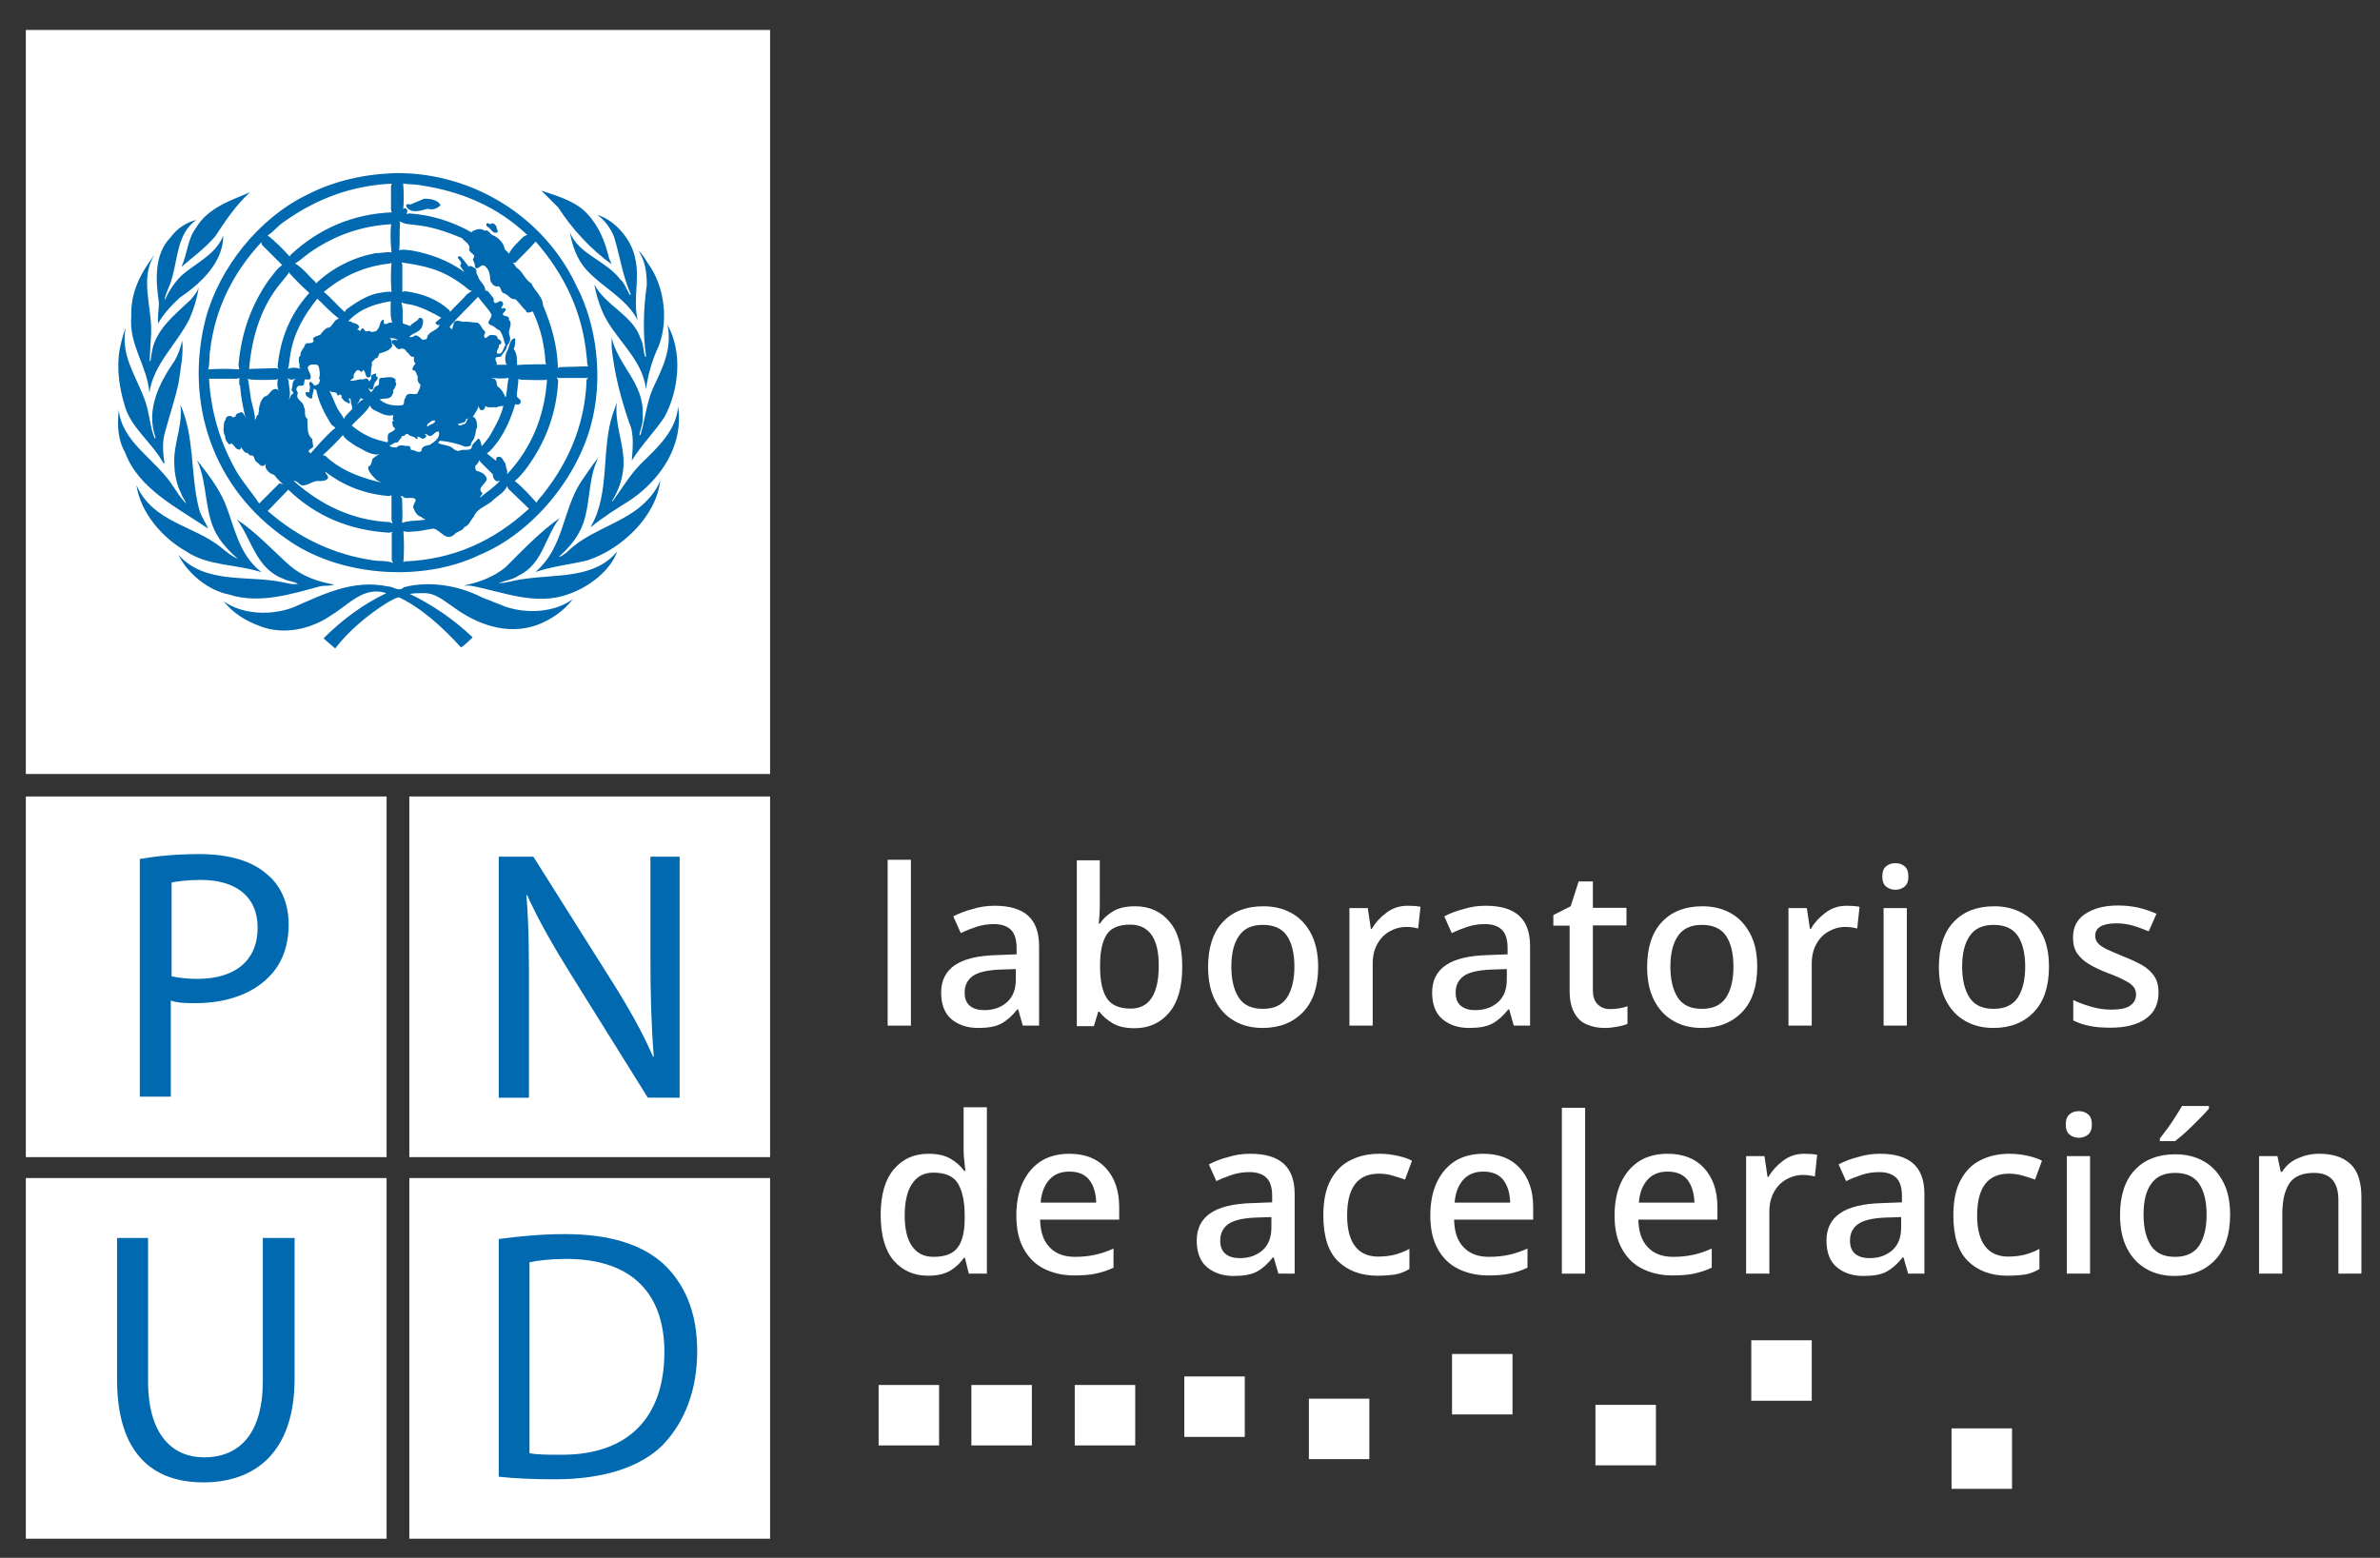 <?xml version="1.0" encoding="utf-8"?>
<!-- Generator: Adobe Illustrator 19.0.0, SVG Export Plug-In . SVG Version: 6.00 Build 0)  -->
<svg version="1.1" id="Layer_1" xmlns="http://www.w3.org/2000/svg" xmlns:xlink="http://www.w3.org/1999/xlink" x="0px" y="0px"
	 viewBox="0 0 921 603" style="enable-background:new 0 0 921 603;" xml:space="preserve">
<rect x="0" y="0" width="921" height="603" fill="#333333" stroke="none"/>
<style type="text/css">
	.st0{fill:#FFFFFF;}
	.st1{fill:#0169B0;}
</style>
<rect x="340" y="536.1" class="st0" width="23.4" height="23.4"/>
<rect x="375.9" y="536.1" class="st0" width="23.4" height="23.4"/>
<rect x="415.9" y="536.1" class="st0" width="23.4" height="23.4"/>
<rect x="458.3" y="532.8" class="st0" width="23.4" height="23.4"/>
<rect x="506.5" y="541.4" class="st0" width="23.4" height="23.4"/>
<rect x="561.9" y="524.1" class="st0" width="23.4" height="23.4"/>
<rect x="617.4" y="543.8" class="st0" width="23.4" height="23.4"/>
<rect x="677.7" y="518.8" class="st0" width="23.4" height="23.4"/>
<rect x="755.2" y="552.9" class="st0" width="23.4" height="23.4"/>
<rect x="343.5" y="332.8" class="st0" width="9" height="64.2"/>
<path class="st0" d="M385,350.6c5.7,0,10,1.3,12.8,3.8c2.8,2.5,4.3,6.4,4.3,11.8V397h-6.3l-1.8-6.3h-0.3c-2,2.5-4,4.3-6.2,5.5
	c-2.2,1.2-5.2,1.7-9,1.7c-4.1,0-7.5-1.1-10.2-3.3c-2.7-2.2-4.1-5.7-4.1-10.4c0-4.7,1.8-8.2,5.3-10.6c3.5-2.4,8.9-3.7,16.1-3.9
	l7.8-0.3v-2.5c0-3.3-0.8-5.7-2.3-7.1c-1.5-1.4-3.7-2.1-6.4-2.1c-2.3,0-4.5,0.3-6.7,1c-2.1,0.7-4.2,1.5-6.2,2.5l-2.9-6.5
	c2.1-1.1,4.6-2.1,7.4-2.8C379,351,382,350.6,385,350.6 M393.2,375.1l-6.1,0.2c-5.2,0.2-8.8,1.1-10.8,2.6c-2,1.5-3,3.6-3,6.3
	c0,2.4,0.7,4.1,2.1,5.2c1.4,1.1,3.2,1.6,5.5,1.6c3.5,0,6.4-1,8.7-3c2.3-2,3.5-4.9,3.5-8.9V375.1z"/>
<path class="st0" d="M425.6,332.8v15.5c0,1.8,0,3.6-0.1,5.3c-0.1,1.7-0.2,3-0.3,3.9h0.4c1.3-1.9,3-3.5,5.2-4.8
	c2.2-1.3,5-1.9,8.5-1.9c5.5,0,9.9,2,13.2,5.9c3.4,3.9,5,9.8,5,17.6c0,7.8-1.7,13.7-5.1,17.7c-3.4,4-7.8,6-13.3,6
	c-3.5,0-6.3-0.6-8.5-1.9c-2.2-1.3-3.9-2.8-5.2-4.5H425l-1.7,5.6h-6.6v-64.2H425.6z M437.3,357.9c-4.3,0-7.4,1.3-9,3.8
	c-1.7,2.6-2.6,6.5-2.6,11.8v0.7c0,5.2,0.8,9.3,2.5,12c1.7,2.8,4.8,4.2,9.3,4.2c3.7,0,6.4-1.4,8.2-4.2c1.8-2.8,2.7-6.9,2.7-12.2
	C448.5,363.3,444.7,357.9,437.3,357.9"/>
<path class="st0" d="M510.1,374.2c0,7.6-1.9,13.4-5.8,17.5c-3.9,4.1-9.1,6.2-15.7,6.2c-4.1,0-7.8-0.9-10.9-2.7
	c-3.2-1.8-5.7-4.5-7.5-8c-1.8-3.5-2.7-7.8-2.7-12.9c0-7.5,1.9-13.4,5.7-17.4c3.8-4.1,9.1-6.1,15.7-6.1c4.2,0,7.8,0.9,11,2.7
	c3.2,1.8,5.7,4.5,7.5,8C509.1,364.8,510.1,369.1,510.1,374.2 M476.5,374.2c0,5.1,1,9.1,2.9,12c1.9,2.9,5,4.3,9.3,4.3
	s7.3-1.4,9.3-4.3c1.9-2.9,2.9-6.9,2.9-12c0-5.2-1-9.2-2.9-12c-1.9-2.8-5.1-4.2-9.3-4.2c-4.2,0-7.3,1.4-9.2,4.2
	C477.5,365,476.5,369,476.5,374.2"/>
<path class="st0" d="M544.7,350.6c1.8,0,3.5,0.1,5,0.4l-0.9,8.4c-1.5-0.4-3-0.6-4.6-0.6c-2.3,0-4.5,0.6-6.4,1.7
	c-2,1.1-3.6,2.7-4.8,4.9c-1.2,2.1-1.8,4.7-1.8,7.6v24h-9v-45.5h7.1l1.2,8.1h0.3c1.4-2.4,3.3-4.5,5.7-6.3
	C538.9,351.5,541.6,350.6,544.7,350.6"/>
<path class="st0" d="M575,350.6c5.7,0,10,1.3,12.8,3.8c2.8,2.5,4.3,6.4,4.3,11.8V397h-6.3l-1.8-6.3h-0.3c-2,2.5-4,4.3-6.2,5.5
	c-2.2,1.2-5.2,1.7-9,1.7c-4.1,0-7.5-1.1-10.2-3.3c-2.7-2.2-4.1-5.7-4.1-10.4c0-4.7,1.8-8.2,5.3-10.6c3.5-2.4,8.9-3.7,16.1-3.9
	l7.8-0.3v-2.5c0-3.3-0.8-5.7-2.3-7.1c-1.5-1.4-3.7-2.1-6.4-2.1c-2.3,0-4.5,0.3-6.7,1c-2.1,0.7-4.2,1.5-6.2,2.5l-2.9-6.5
	c2.1-1.1,4.6-2.1,7.4-2.8C569,351,571.9,350.6,575,350.6 M583.2,375.1l-6.1,0.2c-5.2,0.2-8.8,1.1-10.8,2.6c-2,1.5-3,3.6-3,6.3
	c0,2.4,0.7,4.1,2.1,5.2c1.4,1.1,3.2,1.6,5.5,1.6c3.5,0,6.4-1,8.7-3c2.3-2,3.5-4.9,3.5-8.9V375.1z"/>
<path class="st0" d="M623,390.6c2.5,0,4.8-0.4,6.8-1.1v6.8c-1,0.5-2.3,0.8-3.9,1.1c-1.6,0.3-3.3,0.5-4.9,0.5c-2.5,0-4.7-0.4-6.8-1.3
	c-2.1-0.8-3.7-2.3-4.9-4.4c-1.2-2.1-1.9-5-1.9-8.7v-25.2h-6.3v-4.1l6.7-3.4l3.1-9.6h5.5v10.2h13v6.8h-13v25c0,2.5,0.6,4.3,1.8,5.5
	C619.5,390,621.1,390.6,623,390.6"/>
<path class="st0" d="M680,374.2c0,7.6-1.9,13.4-5.8,17.5c-3.9,4.1-9.1,6.2-15.7,6.2c-4.1,0-7.8-0.9-10.9-2.7c-3.2-1.8-5.7-4.5-7.5-8
	c-1.8-3.5-2.7-7.8-2.7-12.9c0-7.5,1.9-13.4,5.7-17.4c3.8-4.1,9.1-6.1,15.7-6.1c4.2,0,7.8,0.9,11,2.7c3.2,1.8,5.7,4.5,7.5,8
	C679.1,364.8,680,369.1,680,374.2 M646.4,374.2c0,5.1,1,9.1,2.9,12c1.9,2.9,5,4.3,9.3,4.3s7.3-1.4,9.3-4.3c1.9-2.9,2.9-6.9,2.9-12
	c0-5.2-1-9.2-2.9-12c-1.9-2.8-5.1-4.2-9.3-4.2c-4.2,0-7.3,1.4-9.2,4.2C647.4,365,646.4,369,646.4,374.2"/>
<path class="st0" d="M714.6,350.6c1.8,0,3.5,0.1,5,0.4l-0.9,8.4c-1.5-0.4-3-0.6-4.6-0.6c-2.3,0-4.5,0.6-6.4,1.7
	c-2,1.1-3.6,2.7-4.8,4.9c-1.2,2.1-1.8,4.7-1.8,7.6v24h-9v-45.5h7.1l1.2,8.1h0.3c1.4-2.4,3.3-4.5,5.7-6.3
	C708.8,351.5,711.5,350.6,714.6,350.6"/>
<path class="st0" d="M733.5,334.1c1.4,0,2.5,0.4,3.5,1.2c1,0.8,1.5,2.1,1.5,4c0,1.8-0.5,3.1-1.5,3.9c-1,0.8-2.2,1.2-3.5,1.2
	c-1.4,0-2.6-0.4-3.6-1.2c-1-0.8-1.5-2.1-1.5-3.9c0-1.9,0.5-3.2,1.5-4C730.9,334.5,732.1,334.1,733.5,334.1 M737.9,397h-9v-45.5h9
	V397z"/>
<path class="st0" d="M792.9,374.2c0,7.6-1.9,13.4-5.8,17.5c-3.9,4.1-9.1,6.2-15.7,6.2c-4.1,0-7.8-0.9-10.9-2.7
	c-3.2-1.8-5.7-4.5-7.5-8c-1.8-3.5-2.7-7.8-2.7-12.9c0-7.5,1.9-13.4,5.7-17.4c3.8-4.1,9.1-6.1,15.7-6.1c4.2,0,7.8,0.9,11,2.7
	c3.2,1.8,5.7,4.5,7.5,8C792,364.8,792.9,369.1,792.9,374.2 M759.3,374.2c0,5.1,1,9.1,2.9,12c1.9,2.9,5,4.3,9.3,4.3s7.3-1.4,9.3-4.3
	c1.9-2.9,2.9-6.9,2.9-12c0-5.2-1-9.2-2.9-12c-1.9-2.8-5.1-4.2-9.3-4.2c-4.2,0-7.3,1.4-9.2,4.2C760.3,365,759.3,369,759.3,374.2"/>
<path class="st0" d="M835.3,384.1c0,4.5-1.6,7.9-4.9,10.2c-3.2,2.3-7.8,3.5-13.6,3.5c-3.2,0-6-0.2-8.2-0.7c-2.3-0.4-4.4-1.2-6.3-2.1
	v-7.9c2,1,4.3,1.8,7,2.6c2.7,0.8,5.3,1.1,7.8,1.1c3.4,0,5.8-0.5,7.3-1.6c1.5-1.1,2.2-2.5,2.2-4.3c0-1-0.3-1.9-0.8-2.7
	c-0.6-0.8-1.6-1.7-3.2-2.5c-1.6-0.9-3.8-1.9-6.8-3c-2.9-1.1-5.4-2.3-7.4-3.5c-2-1.2-3.5-2.6-4.6-4.2c-1.1-1.6-1.6-3.7-1.6-6.2
	c0-3.9,1.6-7,4.8-9.1c3.2-2.1,7.4-3.2,12.6-3.2c2.8,0,5.4,0.3,7.8,0.8c2.5,0.6,4.8,1.4,7.1,2.4l-3,6.8c-2-0.8-4-1.6-6.1-2.2
	c-2.1-0.6-4.2-0.9-6.3-0.9c-5.5,0-8.3,1.6-8.3,4.8c0,1.1,0.3,2,1,2.8c0.6,0.8,1.8,1.6,3.4,2.4c1.6,0.8,3.8,1.7,6.7,2.9
	c2.8,1.1,5.1,2.2,7.1,3.3c2,1.2,3.5,2.6,4.6,4.2C834.8,379.6,835.3,381.7,835.3,384.1"/>
<path class="st0" d="M359.1,493.8c-5.5,0-9.9-2-13.3-5.9c-3.3-3.9-5-9.8-5-17.6c0-7.8,1.7-13.7,5.1-17.7c3.4-4,7.8-6,13.4-6
	c3.4,0,6.3,0.6,8.5,1.9c2.2,1.3,4,2.9,5.3,4.7h0.5c-0.1-0.8-0.3-1.9-0.4-3.5c-0.2-1.5-0.3-2.8-0.3-4v-17.1h9V493h-7l-1.5-6.1h-0.4
	c-1.3,1.9-3,3.5-5.2,4.9C365.5,493.2,362.6,493.8,359.1,493.8 M361.3,486.5c4.4,0,7.5-1.2,9.3-3.6c1.8-2.4,2.7-6.1,2.7-11.1v-1.4
	c0-5.4-0.9-9.4-2.6-12.3c-1.7-2.8-4.9-4.2-9.5-4.2c-3.7,0-6.4,1.5-8.3,4.4c-1.9,2.9-2.8,7-2.8,12.2c0,5.1,0.9,9.1,2.8,11.8
	C354.8,485.1,357.5,486.5,361.3,486.5"/>
<path class="st0" d="M413.8,446.6c6,0,10.7,1.8,14.1,5.5c3.4,3.7,5.2,8.7,5.2,15.1v4.9h-30.6c0.1,4.7,1.3,8.3,3.7,10.7
	c2.3,2.5,5.6,3.7,9.8,3.7c2.9,0,5.5-0.3,7.8-0.8c2.3-0.5,4.6-1.3,7.1-2.4v7.4c-2.3,1.1-4.6,1.8-6.9,2.3c-2.3,0.5-5.1,0.7-8.3,0.7
	c-4.4,0-8.3-0.9-11.7-2.6c-3.4-1.7-6-4.3-7.9-7.8c-1.9-3.4-2.8-7.7-2.8-12.8c0-5.1,0.9-9.5,2.6-13c1.7-3.5,4.1-6.3,7.2-8.2
	C406.1,447.5,409.7,446.6,413.8,446.6 M413.8,453.5c-3.2,0-5.8,1-7.7,3.1c-1.9,2.1-3.1,5-3.4,8.9h21.5c-0.1-3.5-0.9-6.4-2.6-8.7
	C419.9,454.6,417.3,453.5,413.8,453.5"/>
<path class="st0" d="M483.9,446.6c5.7,0,10,1.3,12.8,3.8c2.8,2.5,4.3,6.4,4.3,11.8V493h-6.3l-1.8-6.3h-0.3c-2,2.5-4,4.3-6.2,5.5
	c-2.2,1.2-5.2,1.7-9,1.7c-4.1,0-7.5-1.1-10.2-3.3c-2.7-2.2-4.1-5.7-4.1-10.4c0-4.7,1.8-8.2,5.3-10.6c3.5-2.4,8.9-3.7,16.1-3.9
	l7.8-0.3v-2.5c0-3.3-0.8-5.7-2.3-7.1c-1.5-1.4-3.7-2.1-6.4-2.1c-2.3,0-4.5,0.3-6.7,1c-2.1,0.7-4.2,1.5-6.2,2.5l-2.9-6.5
	c2.1-1.1,4.6-2.1,7.4-2.8C477.9,447,480.8,446.6,483.9,446.6 M492.1,471.1l-6.1,0.2c-5.2,0.2-8.8,1.1-10.8,2.6c-2,1.5-3,3.6-3,6.3
	c0,2.4,0.7,4.1,2.1,5.2c1.4,1.1,3.2,1.6,5.5,1.6c3.5,0,6.4-1,8.7-3c2.3-2,3.5-4.9,3.5-8.9V471.1z"/>
<path class="st0" d="M533,493.8c-6.3,0-11.4-1.9-15.2-5.6c-3.8-3.7-5.7-9.6-5.7-17.7c0-5.6,0.9-10.2,2.8-13.7
	c1.9-3.5,4.4-6.1,7.7-7.7c3.3-1.7,7-2.5,11.2-2.5c2.5,0,4.9,0.3,7.1,0.8c2.2,0.5,4.1,1.1,5.5,1.9l-2.7,7.3c-1.6-0.6-3.2-1.1-5-1.6
	c-1.7-0.5-3.4-0.7-5.1-0.7c-8.2,0-12.3,5.4-12.3,16.2c0,5.2,1,9.1,3,11.8c2,2.7,5,4.1,9,4.1c2.5,0,4.7-0.3,6.7-0.8
	c2-0.6,3.8-1.3,5.4-2.2v7.8c-1.6,1-3.4,1.7-5.3,2.1C538.1,493.6,535.8,493.8,533,493.8"/>
<path class="st0" d="M574,446.6c6,0,10.7,1.8,14.1,5.5c3.4,3.7,5.2,8.7,5.2,15.1v4.9h-30.6c0.1,4.7,1.3,8.3,3.7,10.7
	c2.3,2.5,5.6,3.7,9.8,3.7c2.9,0,5.5-0.3,7.8-0.8c2.3-0.5,4.6-1.3,7.1-2.4v7.4c-2.3,1.1-4.6,1.8-6.9,2.3c-2.3,0.5-5.1,0.7-8.3,0.7
	c-4.4,0-8.3-0.9-11.7-2.6c-3.4-1.7-6-4.3-7.9-7.8c-1.9-3.4-2.8-7.7-2.8-12.8c0-5.1,0.9-9.5,2.6-13c1.7-3.5,4.1-6.3,7.2-8.2
	C566.3,447.5,569.9,446.6,574,446.6 M574,453.5c-3.2,0-5.8,1-7.7,3.1c-1.9,2.1-3.1,5-3.4,8.9h21.5c-0.1-3.5-0.9-6.4-2.6-8.7
	C580.1,454.6,577.5,453.5,574,453.5"/>
<rect x="604.4" y="428.8" class="st0" width="9" height="64.2"/>
<path class="st0" d="M645.3,446.6c6,0,10.7,1.8,14.1,5.5c3.4,3.7,5.2,8.7,5.2,15.1v4.9H634c0.1,4.7,1.3,8.3,3.7,10.7
	c2.3,2.5,5.6,3.7,9.8,3.7c2.9,0,5.5-0.3,7.8-0.8c2.3-0.5,4.6-1.3,7.1-2.4v7.4c-2.3,1.1-4.6,1.8-6.9,2.3c-2.3,0.5-5.1,0.7-8.3,0.7
	c-4.4,0-8.3-0.9-11.7-2.6c-3.4-1.7-6-4.3-7.9-7.8c-1.9-3.4-2.8-7.7-2.8-12.8c0-5.1,0.9-9.5,2.6-13c1.7-3.5,4.1-6.3,7.2-8.2
	C637.6,447.5,641.2,446.6,645.3,446.6 M645.3,453.5c-3.2,0-5.8,1-7.7,3.1c-1.9,2.1-3.1,5-3.4,8.9h21.5c-0.1-3.5-0.9-6.4-2.6-8.7
	C651.4,454.6,648.8,453.5,645.3,453.5"/>
<path class="st0" d="M698.2,446.6c1.8,0,3.5,0.1,5,0.4l-0.9,8.4c-1.5-0.4-3-0.6-4.6-0.6c-2.3,0-4.5,0.6-6.4,1.7
	c-2,1.1-3.6,2.7-4.8,4.9c-1.2,2.1-1.8,4.7-1.8,7.6v24h-9v-45.5h7.1l1.2,8.1h0.3c1.4-2.4,3.3-4.5,5.7-6.3
	C692.4,447.5,695.1,446.6,698.2,446.6"/>
<path class="st0" d="M727.6,446.6c5.7,0,10,1.3,12.8,3.8c2.8,2.5,4.3,6.4,4.3,11.8V493h-6.3l-1.8-6.3h-0.3c-2,2.5-4,4.3-6.2,5.5
	c-2.2,1.2-5.2,1.7-9,1.7c-4.1,0-7.5-1.1-10.2-3.3c-2.7-2.2-4.1-5.7-4.1-10.4c0-4.7,1.8-8.2,5.3-10.6c3.5-2.4,8.9-3.7,16.1-3.9
	l7.8-0.3v-2.5c0-3.3-0.8-5.7-2.3-7.1c-1.5-1.4-3.7-2.1-6.4-2.1c-2.3,0-4.5,0.3-6.7,1c-2.1,0.7-4.2,1.5-6.2,2.5l-2.9-6.5
	c2.1-1.1,4.6-2.1,7.4-2.8C721.7,447,724.6,446.6,727.6,446.6 M735.8,471.1l-6.1,0.2c-5.2,0.2-8.8,1.1-10.8,2.6c-2,1.5-3,3.6-3,6.3
	c0,2.4,0.7,4.1,2.1,5.2c1.4,1.1,3.2,1.6,5.5,1.6c3.5,0,6.4-1,8.7-3c2.3-2,3.5-4.9,3.5-8.9V471.1z"/>
<path class="st0" d="M776.8,493.8c-6.3,0-11.4-1.9-15.2-5.6c-3.8-3.7-5.7-9.6-5.7-17.7c0-5.6,0.9-10.2,2.8-13.7
	c1.9-3.5,4.4-6.1,7.7-7.7c3.3-1.7,7-2.5,11.2-2.5c2.5,0,4.9,0.3,7.1,0.8c2.2,0.5,4.1,1.1,5.5,1.9l-2.7,7.3c-1.6-0.6-3.2-1.1-5-1.6
	c-1.7-0.5-3.4-0.7-5.1-0.7c-8.2,0-12.3,5.4-12.3,16.2c0,5.2,1,9.1,3,11.8c2,2.7,5,4.1,9,4.1c2.5,0,4.7-0.3,6.7-0.8
	c2-0.6,3.8-1.3,5.4-2.2v7.8c-1.6,1-3.4,1.7-5.3,2.1C781.9,493.6,779.6,493.8,776.8,493.8"/>
<path class="st0" d="M804.5,430.1c1.4,0,2.5,0.4,3.5,1.2c1,0.8,1.5,2.1,1.5,4c0,1.8-0.5,3.1-1.5,3.9c-1,0.8-2.2,1.2-3.5,1.2
	c-1.4,0-2.6-0.4-3.6-1.2c-1-0.8-1.5-2.1-1.5-3.9c0-1.9,0.5-3.2,1.5-4C801.8,430.5,803,430.1,804.5,430.1 M808.8,493h-9v-45.5h9V493z
	"/>
<path class="st0" d="M863,470.2c0,7.5-1.9,13.4-5.8,17.5c-3.9,4.1-9.1,6.2-15.7,6.2c-4.1,0-7.8-0.9-10.9-2.7c-3.2-1.8-5.7-4.5-7.5-8
	c-1.8-3.5-2.7-7.8-2.7-12.9c0-7.5,1.9-13.4,5.7-17.4c3.8-4.1,9.1-6.1,15.7-6.1c4.2,0,7.8,0.9,11,2.7c3.2,1.8,5.7,4.5,7.5,8
	C862.1,460.8,863,465.1,863,470.2 M829.5,470.2c0,5.1,1,9.1,2.9,12c1.9,2.9,5,4.3,9.3,4.3c4.2,0,7.3-1.4,9.3-4.3
	c1.9-2.9,2.9-6.9,2.9-12c0-5.2-1-9.2-2.9-12c-1.9-2.8-5.1-4.2-9.3-4.2c-4.2,0-7.3,1.4-9.2,4.2C830.4,461,829.5,465,829.5,470.2
	 M854.8,428.3v0.8c-0.8,1-2,2.3-3.6,3.9c-1.6,1.6-3.2,3.2-4.9,4.8c-1.7,1.6-3.3,2.9-4.6,3.9h-5.9v-1c0.8-1,1.8-2.3,2.9-3.8
	c1.1-1.5,2.1-3,3.1-4.6c1-1.5,1.8-2.9,2.6-4.2H854.8z"/>
<path class="st0" d="M897.4,446.6c5.3,0,9.4,1.3,12.2,4c2.8,2.6,4.2,6.9,4.2,12.8V493h-8.9v-28.4c0-7.1-3.1-10.6-9.4-10.6
	c-4.6,0-7.8,1.4-9.6,4.1c-1.8,2.8-2.7,6.7-2.7,11.9v23h-9v-45.5h7.1l1.3,6.1h0.5c1.5-2.4,3.5-4.1,6-5.2
	C891.8,447.2,894.5,446.6,897.4,446.6"/>
<rect x="10" y="308.3" class="st0" width="139.6" height="139.6"/>
<path class="st1" d="M111.7,357.8c0,8.4-2.6,15.2-7.4,20.1c-6.5,6.8-16.8,10.4-28.5,10.4c-3.6,0-6.8,0-9.7-1v37.2h-12v-92
	c5.8-1,13.3-1.9,23-1.9c12,0,20.7,2.9,26.2,7.8C108.5,342.6,111.7,349.4,111.7,357.8z M99.7,359.1c0-12.3-8.7-18.5-22-18.5
	c-5.2,0-9.4,0.6-11.3,1v36.3c2.6,0.6,6.2,1,10,1C91,378.9,99.7,371.8,99.7,359.1z"/>
<rect x="158.4" y="308.3" class="st0" width="139.6" height="139.6"/>
<path class="st1" d="M204.7,424.9V385c0-15.5,0-26.6-1-38.5h0.3c4.5,10,10.7,20.7,17.2,31.1l29.5,47.3H263v-93.3h-11.3v39.2
	c0,14.3,0.3,25.6,1.3,38.2h-0.3c-4.2-9.7-9.7-19.4-16.5-30.1l-29.8-47.3H193v93.3H204.7z"/>
<rect x="10" y="456" class="st0" width="139.6" height="139.6"/>
<path class="st1" d="M45.3,479V534c0,29.2,14.3,39.8,33.4,39.8c20.1,0,35.3-11.7,35.3-40.2v-54.4h-12.3v55.4
	c0,20.4-9.1,29.5-22.7,29.5c-12.3,0-21.7-8.7-21.7-29.5v-55.4h-12V479z"/>
<rect x="158.4" y="456" class="st0" width="139.6" height="139.6"/>
<path class="st1" d="M269.8,523c0,15.2-4.9,27.5-13.3,36.3c-8.7,8.7-23.3,13.3-41.5,13.3c-8.7,0-15.9-0.3-22-1v-92
	c7.4-1,16.2-1.9,25.6-1.9c17.2,0,29.5,3.9,37.9,11.3C264.9,496.8,269.8,507.8,269.8,523z M257.1,523.3c0-22.3-12.3-36-37.9-36
	c-6.2,0-11,0.6-14.3,1.3v73.9c2.9,0.6,7.4,0.6,12.3,0.6C243.2,563.2,257.1,548.6,257.1,523.3z"/>
<rect x="10" y="11.6" class="st0" width="288" height="288"/>
<g>
	<g>
		<path class="st1" d="M227.3,216.9c-6.5,1.6-13.6,2.3-20.1,4.5c11-9.4,10.4-23.6,17.5-34.7c2.3-3.2,4.2-6.5,6.8-9.4
			c-4.5,8.7-2.6,20.4-7.4,28.8c-1.9,3.6-4.9,6.8-7.8,9.4c1,0,1.9-1,2.9-1.6c8.1-8.1,19.1-10.4,27.9-17.2c3.6-2.9,6.8-6.5,8.4-10.7
			C253.9,200.1,240.3,212.7,227.3,216.9z"/>
		<g>
			<path class="st1" d="M257.1,161.5c-3.9,5.8-9.1,11-12.6,16.8c0.3-4.5,1-10.4-1-14.6c-3.2-9.4-5.8-19.1-6.8-29.2v-3.9
				c2.3,10.7,12.6,17.8,12,29.8c0.3,2.9-0.6,5.2-1.3,7.8l0.3,0.3l0.3-0.6c1.6-5.8,2.3-12,4.5-17.2c3.6-7.8,7.8-15.5,5.8-24.9
				C264.3,136.3,262.7,151.2,257.1,161.5z"/>
			<path class="st1" d="M250.7,101.9c6.8,9.1,8.4,24,3.2,34.3c-1.9,4.5-3.2,9.4-3.9,14.3c-0.3-1-0.3-1.9-0.6-2.9
				c-2.6-10.4-12.6-17.8-16.5-27.5c-1.3-3.2-2.3-6.5-2.9-10c4.2,8.1,14.9,12,17.8,20.7c1.3,2.3,1,4.9,1.9,7.4c0,0,0.3,0,0.3-0.3
				c-1.3-9.1-1-18.5,0.3-27.5c0-4.9-0.6-9.4-3.2-13.3C248.7,98.4,249.7,100.3,250.7,101.9z"/>
			<path class="st1" d="M245.8,100c1.9,8.1-1,15.9,1,24l0,0c-4.5-8.7-13.6-12.6-20.1-19.8c-3.6-4.2-5.2-9.1-6.2-14.3
				c3.6,8.7,13.6,10.7,19.4,18.1c1.9,1.6,2.6,4.2,3.9,6.2l0.3-0.3c-3.2-7.1-4.2-14.9-6.5-22.3c-1.3-3.2-3.6-6.5-6.5-8.4
				C238,85.1,244.5,92.9,245.8,100z"/>
			<path class="st1" d="M226,81.5c5.5,5.2,8.1,11.7,9.7,18.5l1,2.3c-8.1-5.8-15.5-13.9-20.7-22l-6.5-6.5
				C215,75.7,221.2,77.3,226,81.5z"/>
			<path class="st1" d="M96.8,74.4c-5.5,4.9-9.7,11.3-13.6,17.2c-3.9,4.5-8.4,7.8-13,11.7c2.3-4.9,2.3-10.4,5.5-14.9
				C80.6,80.2,89.4,77.6,96.8,74.4z"/>
			<path class="st1" d="M66,91.9c2.6-3.6,6.2-5.8,10-6.8c-7.4,5.2-7.1,14.6-9.4,22.3c-0.6,2.9-2.3,5.5-2.9,8.4h0.3
				c1.3-3.2,3.6-6.5,6.2-9.1c5.5-4.9,13.3-8.1,16.2-15.5c0,10.4-8.7,18.5-16.8,24c-3.2,2.9-6.5,6.5-8.4,10c-0.3-2.6,0.3-5.2,0.3-8.1
				C60.2,108.7,59.6,98.4,66,91.9z"/>
			<path class="st1" d="M50.8,122.3c-0.3-9.1,3.6-16.5,8.7-23.3l0.3-0.3c-5.8,8.7-1,20.1-1.3,30.1l-0.6,10.7c0,0,0,0.3,0.3,0.3
				c0.3-1.3,0.3-2.3,0.6-3.6c1.3-8.4,8.7-14.3,14.9-20.1c1.3-1.6,2.6-2.9,3.2-4.9c-0.6,4.2-1.9,8.4-3.6,12.3
				c-4.9,9.7-13.9,17.5-15.5,28.5C57,141.5,49.8,133.7,50.8,122.3z"/>
			<path class="st1" d="M46.3,135.3c0.6-2.9,1.3-5.8,2.3-8.4c-2.3,12,5.8,20.7,8.4,31.1c1,3.9,1.3,8.1,2.9,11.7c0,0,0.3,0,0.3-0.3
				c-3.9-11,1.6-21.4,7.4-29.8c1.3-2.3,2.3-4.9,2.9-7.8c0.6,4.9-0.6,10.7-1.3,15.9c-1.3,6.5-3.6,13-5.2,19.1
				c-1.3,3.9-1,8.4-0.3,12.6l-0.6-0.3c-4.2-7.8-12.6-13.6-14.9-22.3C46.3,150.5,45,142.8,46.3,135.3z"/>
			<path class="st1" d="M46,158.6c1,12.6,14.6,19.4,21.1,29.8c1.6,2.3,2.9,4.5,4.9,6.5c-0.3-1.3-1.6-2.6-1.9-3.9
				c-2.3-4.5-2.9-9.7-2.6-14.9c0.6-6.5,3.2-12.6,2.3-19.4c5.5,12,3.9,26.9,7.1,39.8c0.6,2.9,2.6,5.5,3.6,8.1
				c-11.3-7.8-26.9-15.2-32.1-29.5C45.6,170.3,45.3,164.5,46,158.6z"/>
			<path class="st1" d="M52.8,187.8c6.5,14.6,22.3,15.5,33,24.3c1.9,1.6,3.9,3.2,6.2,4.2l0,0c-2.6-2.3-5.2-4.9-7.1-7.8
				c-6.2-8.7-4.2-21.1-8.7-30.4c4.2,5.2,8.1,10.4,10.7,16.2c3.9,9.4,5.2,20.1,14.3,27.2c-9.7-3.2-20.7-2.3-29.2-8.1
				C62.8,208.2,54.4,198.5,52.8,187.8z"/>
			<path class="st1" d="M69,214.7c10.4,11.7,26.9,7.8,40.5,10.7c1.9,0.3,3.6,1,5.8,0.6c-1.6-1-3.9-1-5.5-1.9
				c-10.7-3.9-12.3-15.2-18.1-23c7.4,4.9,13.6,11.7,20.4,17.8c4.9,4.2,10.7,6.2,17.2,7.4c-1.6,0.6-3.6,0.3-5.2,0.6
				c-11,2.9-23.6,7.1-35.6,3.2C80.9,228.6,72.8,222.4,69,214.7z"/>
			<path class="st1" d="M207.9,241.9c-11.7,4.2-23.6-0.3-32.7-7.1c-3.6-2.3-6.8-5.5-11.7-5.2c-1.6,0-3.2,0-4.9,0.3
				c8.7,4.2,16.8,9.7,24.3,16.8c-1.3,1.3-2.9,2.9-4.5,3.9c-7.1-7.8-15.2-15.2-24-19.4c-1.6,0.3-3.2,1.3-4.9,2.3
				c-7.1,4.5-14.3,10.4-19.8,17.5l-4.5-3.9c7.4-7.4,15.5-13.3,24.3-17.5c-8.7-2.9-14.6,4.5-21.1,8.4c-7.8,5.5-18.8,8.1-28.2,4.2
				c-5.2-1.9-10-4.9-13.6-9.4c7.4,5.2,18.5,5.5,26.9,2.3c11.3-4.9,23-11,36.6-8.1c2.3,0,4.2,2.3,6.2,0.3c10-2.6,21.4-0.6,30.1,3.9
				l9.1,3.6c8.4,2.9,19.1,2.3,26.2-2.9C218,236.7,213.1,239.9,207.9,241.9z"/>
			<path class="st1" d="M220.2,229.9c-13,4.9-25.9-1-38.2-3.2h-2.6l0,0c5.8-1.3,11.7-3.2,16.5-7.4c6.8-6.8,13.3-13.6,20.7-18.8
				c-5.8,7.4-6.5,17.8-15.9,22.3c-2.3,1.6-5.2,1.9-7.8,2.9c3.6,0,6.5-1.3,10-1.6c12.6-1.9,27.2,0,36-10.7
				C236.1,221.1,227.7,227.3,220.2,229.9z"/>
			<path class="st1" d="M243.9,193.6c-5.2,3.2-10.4,6.5-15.2,10.4v-0.3c7.4-12.6,3.9-29.8,8.4-43.4l1.6-4.5
				c-1,8.4,2.9,15.9,2.6,24.3c-0.3,5.2-1.9,9.7-4.5,13.9h0.3c3.6-4.9,6.5-10,11-14.6c6.8-6.5,13.6-13,14.3-22
				C264.6,171.9,256.2,185.2,243.9,193.6z"/>
		</g>
		<path class="st1" d="M223.1,110.7C210.5,83.8,183,67,153.8,67c-12.6,0.3-24.3,2.9-35,8.4c-18.8,9.1-34,28.5-39.2,47.9
			c-8.4,32.7,2.9,65.8,31.1,85.2c20.1,14.6,52.5,17.2,75.1,6.2c20.1-8.4,37.2-29.2,42.8-49.9C233.5,147.3,231.2,126.2,223.1,110.7z
			 M227,137.9c0.3,1.3,0,2.9,0.6,3.9l-11,0.3c-0.3,0.3-0.6,0.3-1,0.3l0.3-0.3c-0.3-8.7-2.6-16.5-5.8-24c0-3.2-3.2-5.5-4.5-8.4
			c-2.6-1.6-3.2-4.5-5.8-6.2c-0.6-0.6-0.6-1.6-1.6-1.6l1.3-0.3c2.6-2.6,5.5-5.5,7.8-8.1C218.3,106.1,225.4,120.7,227,137.9z
			 M195.6,179.4c-1-1-1-2.6-2.6-2.6c-0.6,0-1,0.3-1,1c0,0.3,0,0.6,0,0.6l-3.6-2.9c1.6-1,2.9-2.9,4.2-4.5c3.2-4.5,5.2-9.4,6.8-14.6
			c0.6,0.3,1.3,0.3,1.6,0c0.6-0.3,0.6-1.3,0.3-1.6l-1.3-1.3c0-2.3,0.6-4.5,0.6-6.8l1,0.3c3.6,0,7.1,0.3,10.7,0l-0.6,0
			c-1,13.9-5.8,26.2-15.5,36.6C196.6,181.9,195.6,181,195.6,179.4z M186.5,190.7c-1.9-1.9,1.3-3.2,1.9-5.2c-0.3-1.9-2.3-2.9-3.9-3.2
			c-0.6-0.3-0.6-1.3-0.6-1.9c0.6-0.6,1.3-1.3,1.6-2.3l0.3,0.6l4.9,4.9c0,1,0.3,1.9,1.3,2.6c0.6,0.3,1-0.3,1.6,0h-0.3
			c-1.9,2.3-4.5,3.9-6.8,5.8l-0.6,0.6C185.6,191.7,187.2,191.3,186.5,190.7z M165.2,131.1c-0.6,0.3-1.3,0.6-1.9,0.3
			c-0.6-0.6-1.6-1.6-2.6-1.6c-0.6,0.3-1.3,1-2.3,0.6c1.3-1.6,3.9-1.6,4.9-3.9c0.3-1,0.6-1.9,0.3-2.9c-0.3-0.3-1-1-1.6-0.3
			c-0.6,1.3-2.6,1.6-3.2,2.9l-2.9-1c-0.3-2.6,0.3-5.8-0.6-8.1c1.6,0.6,2.9,0.6,4.5,1c3.9,1,7.4,2.9,11,4.9c-0.6,0.3-1.6,1.3-2.3,1.9
			c0,0.6,0.6,0.6,1,1l0.6-0.3C169.7,128.2,165.5,127.9,165.2,131.1z M168.4,162.8c0,1.3-1.9,1.3-2.9,2.3c-0.6-0.3,0-0.6,0-1
			C166.4,163.5,167.1,162.5,168.4,162.8z M190.1,125.9c1.3,0.3,1.9,1.6,3.2,1.9c1.3,1.6,1.6,3.9,2.3,5.8c-1,1.3-1,3.9-3.2,3.2
			c-0.6-1.3,1-1.9,0.6-3.2c0.3-0.3,1-0.3,1-1c0-1.3-1.6-1-1.6-2.3c-0.3-0.6-1.3-0.6-1.9-0.6c-1.6-0.6-2.9,2.9-3.2,0
			c0.3-0.3,0.6-1,0.3-1.6c-1.3-0.6-1.3-2.6-2.9-3.2c-1.9,0-3.6-0.6-5.5-0.3c-1.3-0.3-2.6-1-3.6,0.3c0,1-0.6,1.6-0.6,2.6
			c-0.3-0.3-1-0.6-1-1c3.2-3.9,7.1-7.4,10.7-11.3l0.3-0.3c1.6,2.3,3.9,4.5,5.2,6.8C190.4,123.6,187.5,124.9,190.1,125.9z
			 M196.9,146.3c-0.6,1.9-0.6,4.5-1,6.5c0,0.3,0,0.6-0.3,1c-0.6-1.3-1.3-2.9-2.6-3.9c-1.3-0.6-0.3-2.3-1.6-3.2l-1.6-0.6
			C191.7,146.6,194.6,146.6,196.9,146.3z M180.7,113.9c-1.9,2.3-4.5,4.5-6.5,6.8l-0.3-0.6c-4.9-4.5-10.7-6.5-17.2-7.4l-1,0.3v-10.4
			l-0.3-1c4.2,0.6,8.4,1.3,12.3,2.6c4.9,1.6,9.7,4.5,13.9,8.1l1,0.3L180.7,113.9z M170.3,170.6c3.2,0.3,6.5,1,9.7,2.3
			c0.6,0,1.6,0,2.3-0.6c-0.3-1.3,1.3-1.9,1.3-3.2c0.6-1,0.3-2.6,1-3.6c0-1.3,0-2.9-1-3.9c-1-0.6-1.6,0-2.3,0.3
			c-1,0.6-0.6,2.6-2.3,2.3c-0.3,0.6-1,0.6-1.6,0.3c0-0.3-0.3-0.3-0.3-0.3c1.3-0.6,3.2-0.3,3.2-1.9c1-0.6,2.3-0.3,2.9-1.3
			c0.6-1,1-1.6,1.6-2.6c0-0.3,0.3-0.6,0.3-1.3c0.3,0.6,0.3,1.3,1,1.6c1,0.3,1.3-0.3,1.6-1c0-0.3,0.3-0.6,0.6-0.3
			c1,0.6,2.3,0,3.6,0.3c1-0.3,1.9-0.6,2.9-0.6c-1,4.2-3.2,8.1-5.5,12c-1,1.3-1.9,2.6-2.9,3.6c-0.3-1-0.3-1.9-1-2.9h-0.3
			c-1.3,1.3-2.6,2.3-2.6,3.6c-1,1.3-3.2,0.3-4.5,1c-1.6,0.6-2.6-1-3.9-1.6c-1.6-0.6-3.2-0.6-4.5-1.3
			C169.7,170.9,170,170.9,170.3,170.6z M163.2,71.8c15.2,2.3,29.2,8.1,40.8,19.1l-1.3,0.6c-2.3,2.3-4.5,4.2-5.8,6.8
			c0-0.6-1.3-1.3-1.6-1.9c-0.3-2.3-2.3-4.2-4.2-5.2c-1.6-0.3-1.9-2.6-3.6-1.9c-1.6-1.3-3.6-0.3-4.9,0.3V90
			c-7.4-4.2-15.5-6.8-24.3-7.4c-0.3,0-0.6,0.3-1,0.3c0.3-0.3,0.3-1.3,0.3-1.6c-0.3-0.3-0.6-1-1.3-0.6c-0.3,0.3-0.3,0.6-0.3,1
			c0.3-3.6,0.3-7.4,0-10.7C158,71.5,160.6,71.2,163.2,71.8z M160,87c6.8,0.6,12.6,2.6,18.8,5.2c1,1.3,2.6,1.9,2.9,3.6
			c-1,2.3,3.2,2.3,1.3,4.5c0,0.6,0.6,1.3,0.6,1.6c0.3,0.6,0,1.6,0.6,1.9c1.3,0.3,1.9-1.6,3.2-1c1.9,1.3,2.3,3.6,2.3,5.5
			c0.3,1.3,1.3,2.3,2.3,2.6c2.3-0.6,1.3,1.9,2.9,2.6c1.6,0.3,2.6,2.6,4.5,2.3c1.6,1.3,2.6,3.2,4.2,4.5c0,0.3,0,0.6,0.3,0.6
			c1,0.3,1.6-0.3,2.3-0.3c2.9,6.2,4.5,12.6,4.9,19.8l0.3,0.6c-3.6,0-7.4,0-11.3,0.3c0-2.3,0-4.5-1.3-6.2c0.6-1.3,0.6-2.6,0.6-3.9
			c-0.3-0.6-0.6,0-1,0c-1.3,1.3-1.3,2.9-1.9,4.2c-1,1.6-1.3,3.9-0.6,5.5l0.3,0.3H192c1-0.6-1-1.9,0-2.9l1.9-0.3
			c0.6-1.3,2.3-2.6,2.3-4.2c1-1,1.6-2.3,1-3.9c-1-2.3,1.6-4.2-0.3-6.2c0.3-0.6-0.3-1.3-1-1.3c-0.6-0.3-1.3,0-1.3-1
			c0.3-0.6,1.3-1,1-1.9c-0.3-0.6-1.3,0-1.6,0c0-1,1.6-1.9,0-2.9c-1-0.3-1.6,1-2.6,0.6c-0.3-0.3-0.6-1-0.3-1.6l-2.3-2.9
			c-0.3-0.3-1,0-1-0.3c0-2.3-2.6-3.6-2.9-5.8c-1-0.6,0-2.3-1.3-2.9c-0.6-0.3-1.3-1-2.3-0.6c-1-1.3-1.9-2.6-3.2-3.9
			c-0.3,0-0.6,0-1,0.3c0.3,1,1.6,1.6,1.3,2.9c-0.3,0-0.3,0-0.3,0c0,1,1,1.9,1.6,2.9c-6.2-4.5-13.3-7.1-20.7-8.4
			c-1.6,0-2.9-0.6-4.5,0c0.3-3.2,0-7.1,0.3-10.7l-0.3-0.6C157.1,87,158.4,86.7,160,87z M153.5,131.4l0.6,0.3c-0.6,0-1.6-0.3-2.3,0
			c-0.3,0.3,0,1,0,1.3c1.3,0.6,1.6,2.9,3.6,1.9c0.6,0,1.6,0.3,1.9,1.3c1,0.3,1.3,2.3,2.9,1.9c0,0.6-0.3,1.9,0.6,2.6
			c-0.3,0.6-1,1-1,1.6c-0.3,0.3-0.3,0.6,0,1c1.3,0,1.3,1.6,1.9,2.6c-0.3,1,0,2.3,1,2.9c0,1.3-0.6,2.3-1.3,3.6
			c-1.6,0.6-3.9-1-4.5,1.6c-1,1,0,2.9-1.6,2.9c-3.2,0.3-6.2-0.3-8.4-2.3c1.6-0.6,4.2,0.3,4.9-1.9c0.3-0.3,0.6-1,0.3-1.6
			c0.6-0.6,1-1.6,1.3-2.6c-0.6-0.6-0.3-1-0.3-1.6c-1.6-1.6-3.6-0.6-5.8-0.6c-1.3,0.6,0,1.9-1,2.9c-1.6,0.3-1.6,1.6-2.6,2.6
			c-0.6-0.3-1-1-1-1.6h0.3c0,0.3,0,0.6,0.3,0.6c1.6,0.3,1-1.3,1.6-2.3c0.3-1,2.3-2.3,0.6-2.9c0-0.3,0.3-1-0.3-1
			c-0.6,0.3-1.3,0.3-1.6,1c0.3,0.6,0,1.3-0.6,1.9h-0.3c0-0.3-0.3-0.6-0.6-1c-1,0-1.6,0.6-2.6,0.3c-1.3,0.3-2.6,0.6-3.9,0.6
			c0-0.6,1-0.6,1.3-1.3c-0.3-1.3,0.6-1.9,1-2.6c0.3-0.3,1-0.3,1.3,0c0.3,0.3,0.6,0.6,1,0.3l0.3-0.6c1.3,0.6,0.6,3.9,2.9,2.6
			c0.3-1.3,0-3.2,0.6-4.5c-0.6-1.3,0.6-1.6,1.3-2.6c1.3,0,1-1.3,1.6-1.9c1.9-0.6,3.9-1,4.9-2.9c-0.3-1,0-2.3-1-3.2
			C151.5,131.1,153.2,130.8,153.5,131.4z M151.9,202.7l-1-0.6c-14.3-0.6-26.6-6.5-37.2-15.9c1.6-0.3,2.3,2.3,4.2,1.6
			c1.9-0.3,3.6-1.9,5.8-1.6c1,0,2.3,0,3.2-1c0.3-1.3-1-1.6-1-2.6c7.1,5.5,15.5,8.7,24.6,9.4l1-0.3v9.4L151.9,202.7z M111.7,147.3
			l-0.6-1c1.3,1,2.3,0.6,3.6,0.3c-1.9,0.6-1.3,2.9-1.9,4.2c0,0.6,1,1,0.6,1.6c-1,0.3-1,1.6-1.6,2.3
			C112.7,152.1,111.7,149.6,111.7,147.3z M100,160.6c-1,0-0.6,1.3-1.3,1.9c0-2.6-1-5.2-1.6-8.1l-1-7.1l-0.3-0.6
			c3.2,0.6,7.1,0.3,10.7,0.3l1-0.3c-0.3,1.6-0.3,4.2,1,5.5c-0.3-0.3-1-1.9-1.9-1.6c-1.9,0-2.3,2.6-4.2,2.9c-1.6,1.3-1.9,3.2-2.3,5.2
			C100.7,158.9,99.7,159.6,100,160.6z M107.8,142.8l-1-0.3l-10.4,0.3c1-11.7,4.2-22.7,11-31.7l4.2-5.2v-0.6c2.6,2.9,5.2,5.5,8.1,8.1
			c-7.4,8.1-11.3,17.8-12.3,28.8C107.5,141.8,107.5,142.4,107.8,142.8z M151.5,97.7c-1.9-0.3-3.9,0.3-6.2,0.3
			c-8.4,1.6-16.5,5.5-23,11.7l-0.3-0.6c-2.6-2.3-4.9-5.5-7.8-7.1c2.6-1.6,4.5-3.6,7.1-5.2c8.7-5.8,18.8-9.4,30.1-10
			C150.9,90.3,151.2,94.2,151.5,97.7z M134.4,155.7c0,0.3,0.6,0.6,1,0.3c0.3-0.6-1-1.6,0-1.9c0.6,0.6,0.3,1.9,0.6,2.6
			c0.3,0.3,0.3,1,0.3,1.6c-1,1.3-2.6,2.3-3.2,3.9c-0.6-1.6-2.3-3.2-2.9-4.9c-1-1.9-1.6-4.2-2.9-6.2c1,1.3,3.2,0,3.2,1.9
			c0,0,0.3,0,0.6,0c0.3-0.3,0.3-0.3,0.6-0.3c0.3,0.3,1,0.6,0.3,1C132.8,154.7,133.4,155.7,134.4,155.7z M145.7,185.8l1.9,1
			c-6.8-1.6-13.9-3.9-19.8-8.7c-1-0.6-1.6-1.9-2.9-1.9c2.6-2.3,5.5-5.2,7.8-7.8c1,1.9,3.2,2.9,4.9,4.2c2.9,1.3,5.8,3.9,9.4,3.2
			c-1,0.3-1.9,1-2.9,1.9c-0.3,1-0.3,2.6-1.6,2.9C142.2,182.3,144.1,184.2,145.7,185.8z M121.1,172.2l-0.3-2.3
			c-2.3-1.9-1.6-5.2-1.9-7.8c-1.6-1.3-0.3-3.2-1.3-4.5c0-2.3-3.6-2.9-2.3-5.5c-0.3-0.6-1-1.3-0.3-2.3c0.6-1,2.3,0,2.6-1l0.3-1.9
			c1-0.3,1.9,0.6,2.3-0.6c0.6-1.9-2.9-4.2,0.3-5.2c1,0,2.6-0.3,2.9,1c0.3,1.6,0.6,2.9,0,4.5c1,0.3,0,1.3,0,1.9
			c-0.6,0.3-1.3,1-1.9,0.6c-0.3-0.6-1-1.3-1.6-1.3c-0.6,0.6,0.3,1.6,0,2.6c-0.3,0.6,0,1.3-0.3,1.6c-0.3-0.3-0.6-0.3-1-0.3
			c-0.6,0.3-0.3,1,0,1.6c0.6,0.3,1.3,1,1.9,1l0.3-0.3c0-1.3,0.6-2.3,0.6-3.6l1,0.6c1,4.9,3.2,9.1,5.8,13.3l1.6,1.3
			c-3.6,2.9-6.8,6.8-9.7,10l0,0c0,0,0-0.6-0.6-0.6C119.2,173.5,121.7,173.8,121.1,172.2z M126.6,126.9c-1,0.6-1.9,1.6-2.6,2.6
			c-1,0.6-2.3,0.6-2.9,1.6c0,0.3,0.6,1,0,1.3c-1,1-2.6-0.3-3.2,1.3c-0.3,1.3-1.9,2.3-1.6,3.9c-1,0.6-0.6,1.9-0.6,2.9
			c0.6,0.6-0.3,1.6,0.6,2.3c-1.6-0.6-3.6-0.6-4.9,0c0.6-1.6,0.6-3.9,1-5.8c1.3-8.1,5.2-14.9,10.4-21.4c2.6,2.6,5.5,5.5,8.4,7.8
			C128.9,123.6,128.9,126.9,126.6,126.9z M150.3,168c-0.6,1,0,2.3-0.3,3.2c-5.2-1-9.7-2.9-13.9-6.5c2.3-2.6,5.5-4.9,7.1-7.8
			c0.3,1.3,1.6,1.9,2.6,2.3c1.9,1,4.5,2.3,6.8,1.3c-0.3,0-0.3,0.3-0.6,0.3c0.6,0.6-0.6,1.3,0.3,1.9c0,0.6-0.6,0.3-0.6,0.6
			c0.3,0.6,0,1.9,1,2.3c0.3,0.3,0,1-0.3,1C151.5,167.4,150.6,167.4,150.3,168z M137.9,156.7c0.6-0.6,1.3-1.6,1.6-2.6l1.3,0.6
			C139.6,154.7,138.9,156,137.9,156.7L137.9,156.7z M148.6,125.3c-0.3-0.6,0.3-1-0.3-1.6c-1.6,0.6-1,2.9-2.3,3.9
			c-0.3,1-1.6,0.6-2.3,1c-0.3-0.6-1.3-0.6-1.9-0.3c-1,0-1-1.9-1.9-1c-0.3,0.3,0,1-1,0.6c0-0.3-0.3-0.3-0.6-0.3c0-0.6,1-0.6,0.6-1.3
			c-0.6-1.3-2.3-1-3.2-1.9h-1c4.5-4.9,10.4-6.8,16.5-7.8c0,2.9-0.3,5.8,0.6,8.4C150.9,124.3,149.6,125.9,148.6,125.3z M151.5,113
			c-1.9-0.3-3.9,0.3-5.8,0.6c-4.2,1-8.1,3.6-11.7,6.2c-0.3,0.3-0.3,0.6-0.6,1c-2.6-2.3-5.2-5.5-8.1-7.8c7.4-6.2,15.9-10,25.6-11
			l0.6-0.3C151.2,105.5,151.2,109.4,151.5,113z M110.1,85.7c12.3-8.7,25.9-13.9,41.5-14.6l-0.3,1v9.1l0.3,1
			c-14.9,0.6-28.2,6.2-39.2,16.5l-0.3,0.6c-2.6-2.9-5.5-5.8-8.4-8.1h-0.3C105.6,90,107.5,87.4,110.1,85.7z M81.3,135.6
			c1.9-15.9,8.7-29.8,19.8-41.8l0.3,1c2.6,2.6,5.2,5.2,7.8,7.8c-2.3,1.6-3.6,3.9-5.2,5.8c-6.8,9.7-10.7,20.7-11.7,33l0.3,1.6
			c-3.9-0.3-8.1-0.3-12,0C81.3,140.2,80.9,137.9,81.3,135.6z M90.3,180.3c-5.5-10.4-8.7-21.4-9.4-33.7h10.7l1-0.3c0,0.6,0,1.3,0,2.3
			l0,0c-0.3,0.3,0.3,0.3,0.3,0.6c0.3,4.2,1,7.8,1.9,11.7l0.6,1c-0.6-0.6-1-1.6-1.6-2.3c-1,0-1.9,0.3-2.6,1c0.3,1-0.6,0.6-1.3,1
			c0-0.3-0.3-0.6-0.6-0.6c-0.6,0-1.6,0-1.9,1c0,0.6-0.6,1-0.6,1.3c-0.3,1.6-0.6,3.9,0.3,5.5c0,1.3,0.6,2.3,1.6,3.2
			c0.3,0,0.6-0.3,1-0.3c1,0.6,1.6,2.6,3.2,2.3c0.3-0.3,0.3-0.6,0.3-1c0.6,0.6,1.3,2.6,2.6,2.3c0.3,0.3,0.6,1,1.3,1
			c1.6-0.3,1,1.9,2.3,2.6c1,0.6,1.3,1.9,2.9,1.3l0.3-0.6c0.3,0.3,0,1,0.3,1.6c0.6,1.3,1.9,2.3,3.2,2.6c1,1.3,2.3,2.9,3.6,3.6
			l-1.6-0.3l-7.8,7.8C97.1,190,92.9,185.5,90.3,180.3z M144.4,216.9c-15.5-2.3-28.8-8.7-40.8-19.1l7.8-8.1v-0.3
			c11,10.7,24.3,15.9,39.2,16.8l1.3-0.3l-0.3,0.6v10.4l0.6,1C149.6,216.9,146.7,217.3,144.4,216.9z M153.5,173.2c-1,0-1.6,0-2.3-0.3
			c-0.3,0-0.3-0.3-0.3-0.6c1,0,1.6-1.3,2.9-1c0.6-0.6,1-1.6,1.6-1.9c-0.3-1,1-0.3,1.3-1c0.3-0.3,0.6-0.6,1.3-0.3
			c0.6,1,2.3,0.6,3.2,1.9c0.3,0,0.6-0.3,0.3-0.6V169c1.3,0,1.9,1.6,3.2,0.3c0.3-0.3,0.3-1,0-1c0,0-0.3,0-0.3-0.3
			c1-0.3,1.3,1.3,2.6,0.6c1-0.6,1.6-1.6,2.6-1.6l0.3,0.3c0.3,2.3-1.6,3.6-3.6,4.9c-1,0.3-3.2,0.3-3.2,2.3c-1.3,1.3-2.6-0.6-3.9-0.3
			c-0.6-0.3,0-1.3-1-1.6C156.7,172.9,154.8,171.6,153.5,173.2z M156.4,192.6c1.3,0.6,3.9-0.6,4.5,1c-0.3,1-1,1.6-1,2.9
			c0.6,1.3,1.3,3.2,3.2,3.6c0.3,0.6,1,0.6,1.6,1c-3.2,0.6-6.5,0.3-9.1,1.3c0.3-3.2,0-6.5,0-9.4l-0.6-1
			C155.8,192,156.1,192.3,156.4,192.6z M156.7,217.3l-0.6,0.3c0.3-3.9,0.3-8.1,0-12c1.9,0.6,3.9,0,5.8,0l5.8-1
			c2.9,0.6,4.9,5.2,8.1,2.3c1-1.3,3.2-1.3,3.9-2.9c1.9-0.6,2.3-2.6,3.6-3.9c1.3-3.6,5.5-4.2,7.8-6.8c1.9-1.6,4.2-2.9,5.2-5.2l0.3,1
			l8.1,7.8C191.1,209.5,175.2,216.6,156.7,217.3z M227,147c-0.6,17.8-7.4,33.4-19.1,47l-0.3,0.6c-2.3-2.6-5.5-6.2-8.4-8.4
			c1.6-1.3,3.2-3.2,4.5-4.9c7.4-10,11.7-21.4,12.3-34l-0.6-1.3l0.6,0.3h11l0.6-0.3L227,147z"/>
		<path class="st1" d="M188.2,86.7c0,0.3,0,0.6,0.3,1c1.6,0.6,1.9,2.9,3.9,2.3c0.6-0.6-0.3-1.3-0.3-2.3c-0.3-0.6-1-1.3-1.6-1.3
			C189.4,87.4,188.8,85.7,188.2,86.7z"/>
		<path class="st1" d="M157.4,80.2c1.9,2.6,5.5,1.3,8.1,0.6c1.9,0.6,3.6,0,4.9-1.3v-0.3c-1.3-1.9-3.9-2.3-6.2-2.3l-5.5,2.3
			c-0.3-0.3-1.3-0.3-1.6,0.3C157.1,79.6,157.4,79.9,157.4,80.2z"/>
	</g>
</g>
</svg>
